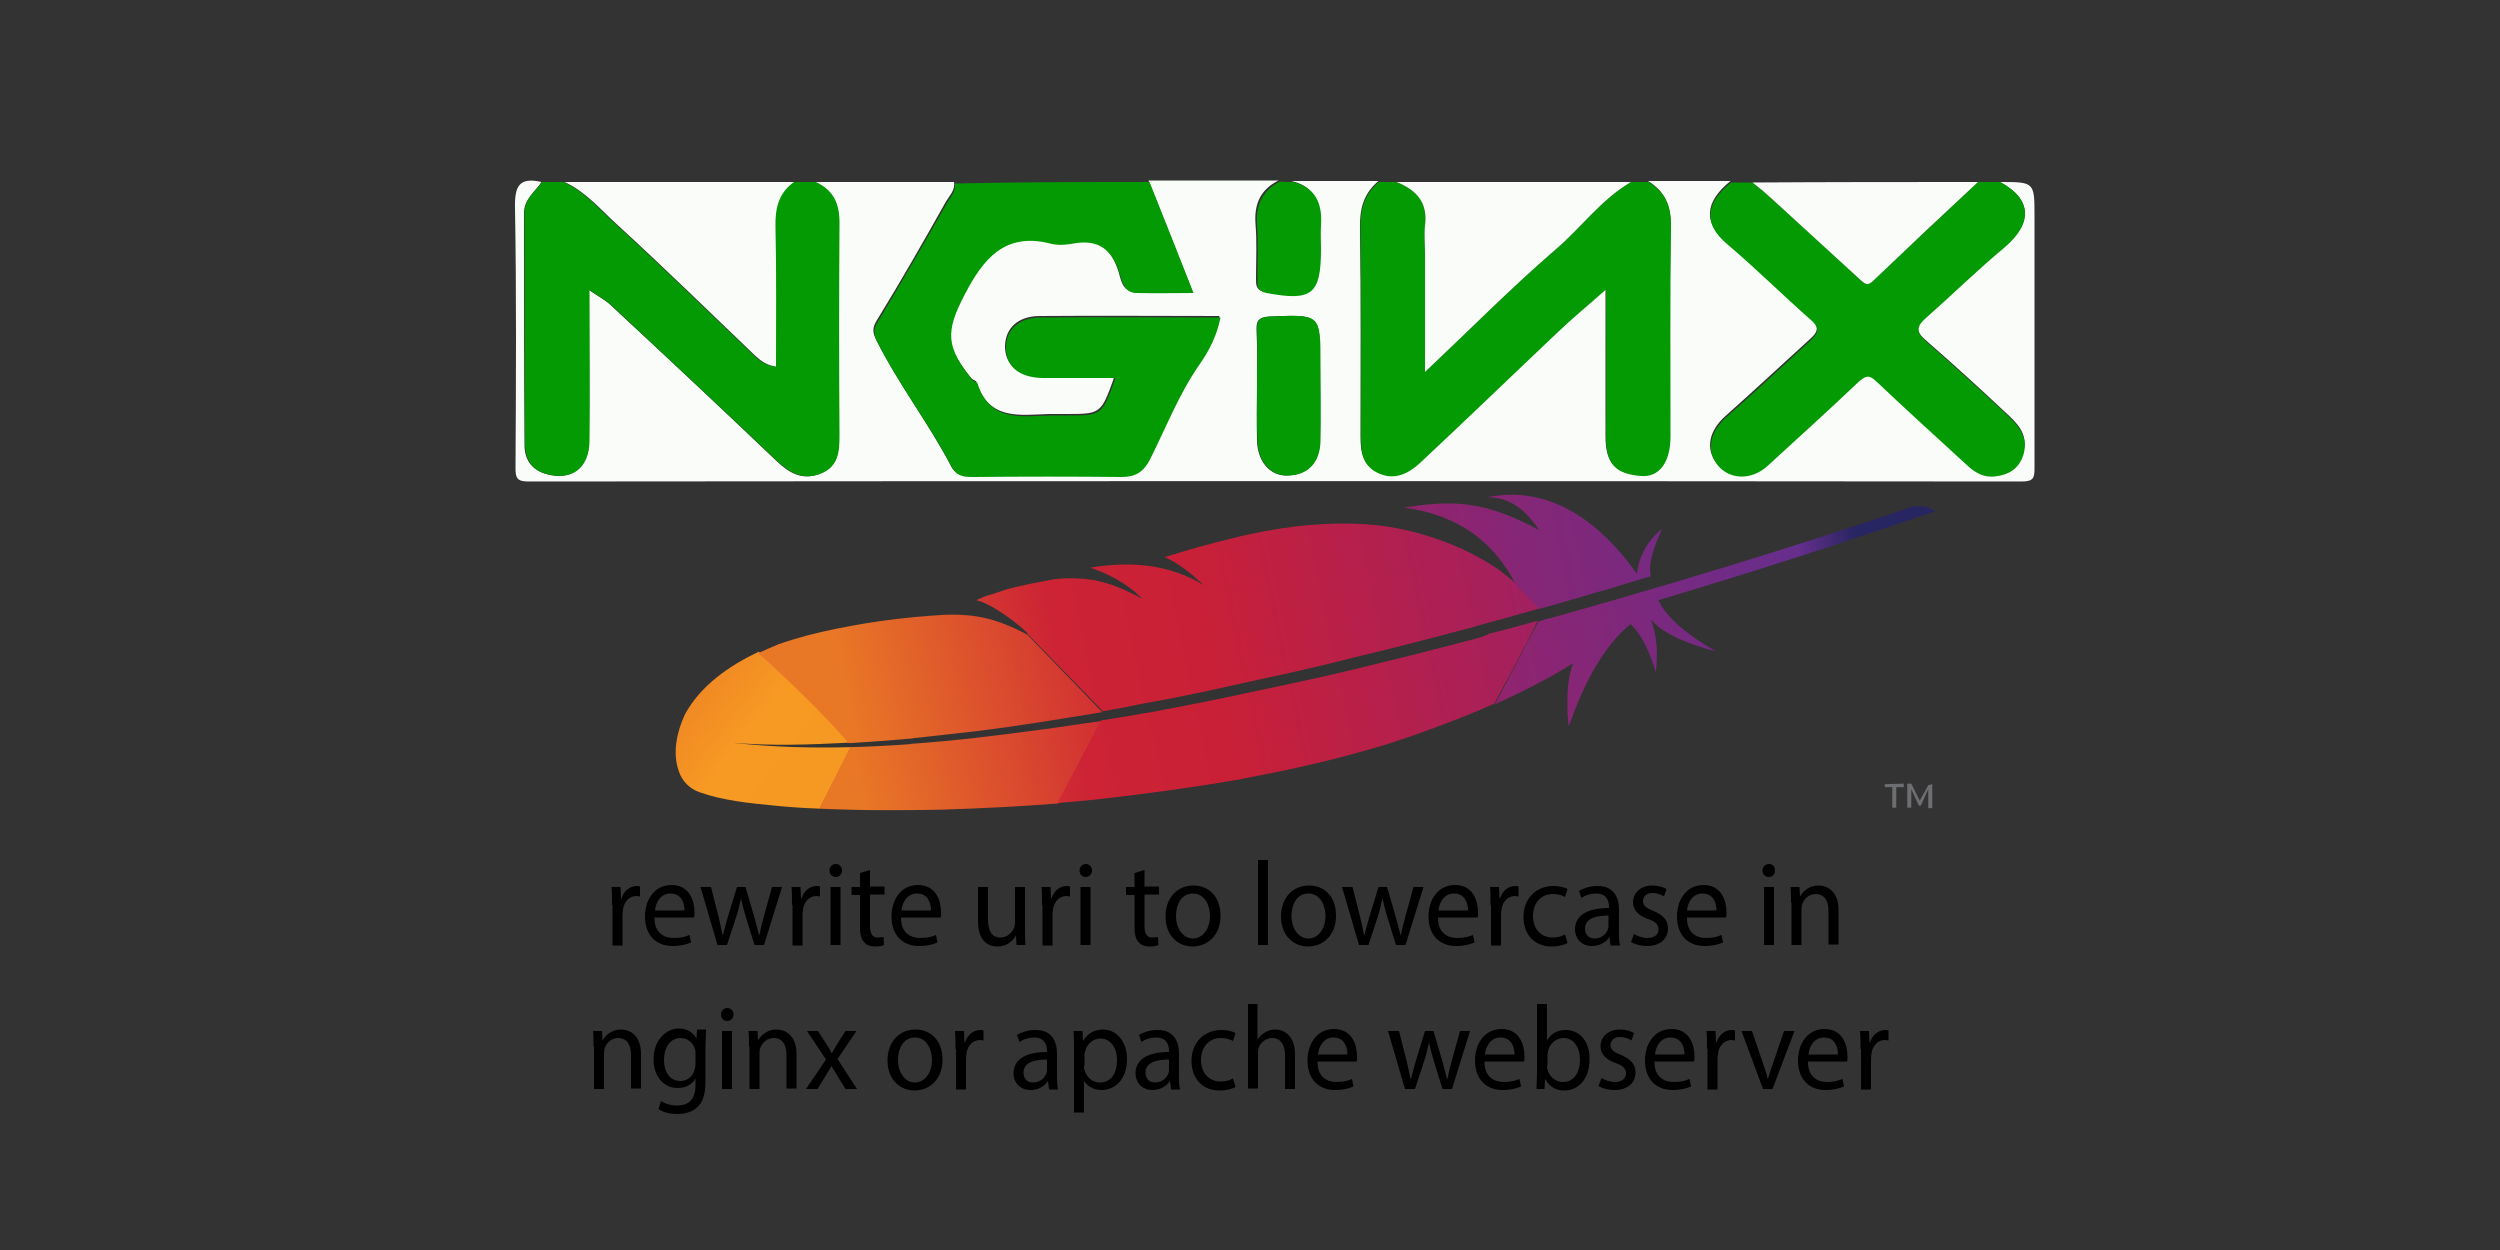 <?xml version="1.0" encoding="utf-8"?>
<!-- Generator: Adobe Illustrator 21.0.0, SVG Export Plug-In . SVG Version: 6.00 Build 0)  -->
<svg version="1.0" xmlns="http://www.w3.org/2000/svg" xmlns:xlink="http://www.w3.org/1999/xlink" x="0px" y="0px"
	 viewBox="0 0 500 250" enable-background="new 0 0 500 250" xml:space="preserve">
<rect x="0" y="0" width="500" height="250" fill="#333333" stroke="none"/>
<g id="Vrstva_1">
	<g>
		<g>
			<path fill="#F9FCF9" d="M400,36.4c6.9,0,6.9,0,6.9,6.9c0,16.8,0,33.5,0,50.3c0,2-0.2,2.7-2.6,2.7c-99.5-0.1-199.1-0.1-298.6,0
				c-2.3,0-2.6-0.7-2.6-2.7c0.1-17.3,0.2-34.7-0.1-52c-0.1-4.5,0.9-6.2,5.3-5.2c-1.3,2-3.5,3.4-3.5,6.2c0,15.5,0,30.9,0.1,46.4
				c0,2.8,1.3,4.9,4.3,5.8c5,1.4,8.5-1.1,8.6-6.5c0.1-9.9,0-19.8,0-30.3c1.7,1.2,3.1,1.9,4.2,2.9c11.1,10.3,22.2,20.7,33.2,31.2
				c2.6,2.5,5.3,4.1,8.9,2.6c3.5-1.4,3.7-4.4,3.7-7.6c0-14.2-0.1-28.3,0-42.5c0-3.9-1.2-6.6-4.8-8.2c9.3,0,18.5,0,27.8,0
				c0.3,1.6-0.9,2.7-1.6,3.9c-4.5,8-9,15.9-13.8,23.7c-1,1.6-0.9,2.5-0.1,4.1c4.4,8.7,10.4,16.5,14.9,25.1c1,2,2.6,1.9,4.4,1.9
				c9.8,0,19.7-0.1,29.5,0c2.8,0,4.4-0.9,5.7-3.5c3.2-6.4,5.8-13,9.9-19c1.9-2.7,3.5-5.8,4.2-9.4c-12.2,0-24.1-0.1-35.9,0
				c-4.4,0-6.9,2.4-7,6c0,3.8,2.6,6,7.3,6.1c4.8,0.1,9.6,0,14.6,0c-2.7,7.5-2.7,7.5-9.7,7.5c-1.2,0-2.3,0-3.5,0
				c-5.8,0.2-12,1.3-14.4-6.4c-0.1-0.3-0.7-0.4-1-0.7c-5.4-6.6-5.5-9.6-1.5-17.2c3.7-6.9,7.9-12.4,17-10.1c1.5,0.4,3.2,0.3,4.7,0
				c5-0.9,7.7,1.2,9.2,5.9c0.5,1.6,0.7,4,3.3,4c4,0.1,7.9,0,11.5,0c-3-7.6-5.9-14.9-8.8-22.2c8.7,0,17.4,0,26,0
				c-3.6,1.8-4.9,4.7-4.6,8.7c0.3,3.6,0.1,7.2,0.1,10.8c0,1.3-0.1,2.4,1.8,2.8c9.1,1.7,10.9,0.3,10.9-8.8c0-1.6-0.1-3.2,0-4.8
				c0.3-4.3-1-7.5-5.6-8.6c5.8,0,11.6,0,17.4,0c-3,2.5-3.8,5.6-3.7,9.5c0.2,13.9,0.1,27.7,0.1,41.6c0,3.1,0.4,5.8,3.6,7.2
				c3.2,1.4,6,0.1,8.2-2.1c9.2-8.7,18.3-17.5,27.5-26.1c3-2.8,6.1-5.4,9.7-8.6c0,10.2,0,19.8,0,29.5c0,5.6,2.1,7.5,7,7.8
				c3.7,0.3,5.9-2.9,5.9-7.9c0-14-0.1-28,0.1-42c0.1-4-1.1-6.8-4.5-8.9c5.5,0,11,0,16.5,0c-5.3,4.3-5.4,8.4-0.8,12.3
				c5.8,4.9,11.2,10.2,16.9,15.3c1.9,1.7,1.2,2.8-0.3,4.1c-5.6,5.1-11.2,10.3-16.8,15.3c-3.3,2.9-4.1,6.6-1.7,9.5
				c2.4,3,6.8,3,10,0.2c6.1-5.6,12.3-11.1,18.3-16.9c1.6-1.6,2.3-1.1,3.7,0.2c6,5.7,12.2,11.2,18.3,16.9c1.4,1.3,3.1,2.1,5.1,1.9
				c2.8-0.3,4.9-1.4,5.8-4.4c1.2-3.8-1.2-6-3.6-8.2c-5.2-4.9-10.5-9.7-15.9-14.4c-2.1-1.8-1.9-3,0.1-4.8c5.3-4.6,10.3-9.5,15.6-14
				C406.6,44.7,406.4,39.8,400,36.4z M251.4,77.3c0,3.6-0.1,7.2,0,10.8c0.1,4.2,2.6,7.1,6,7c4.1-0.1,6.5-2.5,6.6-6.9
				c0.1-5.2,0-10.4,0-15.6c0-9.8,0-9.7-10-9.3c-2,0.1-2.8,0.6-2.7,2.7C251.5,69.8,251.4,73.6,251.4,77.3z"/>
			<path fill="#049A04" d="M229.9,36.4c2.9,7.3,5.8,14.5,8.8,22.2c-3.5,0-7.5,0.1-11.5,0c-2.5-0.1-2.8-2.5-3.3-4
				c-1.5-4.7-4.2-6.8-9.2-5.9c-1.5,0.3-3.3,0.4-4.7,0c-9.1-2.3-13.4,3.2-17,10.1c-4,7.6-3.8,10.6,1.5,17.2c0.2,0.3,0.9,0.4,1,0.7
				c2.4,7.6,8.5,6.6,14.4,6.4c1.2,0,2.3,0,3.5,0c7,0,7,0,9.7-7.5c-5,0-9.8,0-14.6,0c-4.7-0.1-7.3-2.3-7.3-6.1c0-3.6,2.6-6,7-6
				c11.8-0.1,23.7,0,35.9,0c-0.7,3.6-2.3,6.7-4.2,9.4c-4.1,5.9-6.7,12.6-9.9,19c-1.3,2.5-2.9,3.5-5.7,3.5c-9.8-0.1-19.7-0.1-29.5,0
				c-1.8,0-3.3,0-4.4-1.9c-4.5-8.7-10.6-16.4-14.9-25.1c-0.8-1.6-0.9-2.5,0.1-4.1c4.7-7.8,9.3-15.8,13.8-23.7
				c0.7-1.2,1.8-2.3,1.6-3.9C203.9,36.4,216.9,36.4,229.9,36.4z"/>
			<path fill="#039A03" d="M163.1,36.4c3.6,1.6,4.8,4.3,4.8,8.2c-0.1,14.2-0.1,28.3,0,42.5c0,3.2-0.2,6.2-3.7,7.6
				c-3.6,1.4-6.2-0.1-8.9-2.6c-11-10.5-22.1-20.8-33.2-31.2c-1.1-1-2.5-1.7-4.2-2.9c0,10.5,0.1,20.4,0,30.3
				c-0.1,5.4-3.6,7.9-8.6,6.5c-3-0.8-4.2-3-4.3-5.8c-0.1-15.5,0-30.9-0.1-46.4c0-2.8,2.1-4.2,3.5-6.2c1.4,0,2.9,0,4.3,0
				c4.2,1.9,7.2,5.5,10.5,8.5c9.4,8.6,18.5,17.5,27.7,26.3c1.1,1.1,2.4,1.9,4.1,2.1c0-9.4,0.1-18.6-0.1-27.9c-0.1-3.7,0.6-6.8,3.7-9
				C160.2,36.4,161.7,36.4,163.1,36.4z"/>
			<path fill="#039A03" d="M329.7,36.4c3.3,2,4.6,4.8,4.5,8.9c-0.2,14-0.1,28-0.1,42c0,5.1-2.2,8.2-5.9,7.9c-4.9-0.4-7-2.2-7-7.8
				c0.1-9.6,0-19.2,0-29.5c-3.6,3.2-6.8,5.8-9.7,8.6c-9.2,8.7-18.3,17.5-27.5,26.1c-2.3,2.1-5,3.5-8.2,2.1c-3.2-1.4-3.6-4.1-3.6-7.2
				c0-13.9,0.1-27.7-0.1-41.6c-0.1-3.9,0.7-7,3.7-9.5c1.2,0,2.3,0,3.5,0c4,1.5,6.3,4.1,5.7,8.7c-0.2,1.8,0,3.7,0,5.6
				c0,7.6,0,15.2,0,23.7c9.2-8.7,17.3-16.9,26-24.4c5.2-4.4,9.2-10.1,15.2-13.6C327.4,36.4,328.5,36.4,329.7,36.4z"/>
			<path fill="#049A04" d="M400,36.4c6.4,3.4,6.6,8.3,0.9,13.1c-5.4,4.5-10.4,9.4-15.6,14c-2,1.7-2.2,2.9-0.1,4.8
				c5.4,4.7,10.7,9.5,15.9,14.4c2.3,2.2,4.7,4.4,3.6,8.2c-0.9,2.9-3,4.1-5.8,4.4c-2,0.2-3.6-0.6-5.1-1.9
				c-6.1-5.6-12.3-11.2-18.3-16.9c-1.4-1.3-2-1.7-3.7-0.2c-6,5.7-12.2,11.3-18.3,16.9c-3.2,2.9-7.6,2.8-10-0.2
				c-2.3-2.9-1.5-6.6,1.7-9.5c5.7-5,11.2-10.2,16.8-15.3c1.5-1.4,2.2-2.4,0.3-4.1c-5.7-5-11.1-10.4-16.9-15.3
				c-4.6-3.9-4.5-8,0.8-12.3c1.4,0,2.9,0,4.3,0c1.3,1.1,2.6,2.1,3.8,3.2c5.9,5.4,11.9,10.8,17.7,16.2c0.9,0.9,1.5,1.4,2.7,0.2
				c6.9-6.6,13.9-13.1,20.9-19.7C397.1,36.4,398.5,36.4,400,36.4z"/>
			<path fill="#F9FCF9" d="M158.8,36.4c-3.1,2.2-3.8,5.3-3.7,9c0.2,9.2,0.1,18.4,0.1,27.9c-1.7-0.2-2.9-1-4.1-2.1
				c-9.2-8.8-18.3-17.7-27.7-26.3c-3.3-3-6.3-6.6-10.5-8.5C128.1,36.4,143.5,36.4,158.8,36.4z"/>
			<path fill="#F9FCF9" d="M326.2,36.4c-6,3.5-10,9.2-15.2,13.6c-8.7,7.5-16.9,15.8-26,24.4c0-8.6,0-16.2,0-23.7
				c0-1.9-0.2-3.8,0-5.6c0.6-4.6-1.7-7.1-5.7-8.7C295,36.4,310.6,36.4,326.2,36.4z"/>
			<path fill="#F9FCF9" d="M395.6,36.4c-7,6.5-14,13.1-20.9,19.7c-1.2,1.2-1.7,0.7-2.7-0.2c-5.9-5.4-11.8-10.8-17.7-16.2
				c-1.2-1.1-2.5-2.2-3.8-3.2C365.6,36.4,380.6,36.4,395.6,36.4z"/>
			<path fill="#049A04" d="M258.6,36.4c4.5,1.1,5.9,4.3,5.6,8.6c-0.1,1.6,0,3.2,0,4.8c0,9.1-1.8,10.5-10.9,8.8
				c-1.9-0.4-1.8-1.4-1.8-2.8c0-3.6,0.2-7.2-0.1-10.8c-0.3-4,1.1-6.9,4.6-8.7C256.8,36.4,257.7,36.4,258.6,36.4z"/>
			<path fill="#039A03" d="M251.4,77.3c0-3.8,0.1-7.5,0-11.3c-0.1-2.1,0.7-2.6,2.7-2.7c10-0.4,10-0.5,10,9.3c0,5.2,0.1,10.4,0,15.6
				c-0.1,4.4-2.6,6.9-6.6,6.9c-3.4,0.1-5.9-2.8-6-7C251.3,84.5,251.4,80.9,251.4,77.3z"/>
		</g>
	</g>
</g>
<g id="Vrstva_3">
</g>
<g id="Vrstva_2">
	<g>
		<g transform="translate(-3.943 180.23)">
			
				<linearGradient id="SVGID_1_" gradientUnits="userSpaceOnUse" x1="-7288.583" y1="-1110.895" x2="-6726.718" y2="-1110.895" gradientTransform="matrix(-0.216 4.414200e-02 4.414200e-02 0.216 -1147.958 499.654)">
				<stop  offset="0" style="stop-color:#282662"/>
				<stop  offset="9.548400e-02" style="stop-color:#662E8D"/>
				<stop  offset="0.788" style="stop-color:#9F2064"/>
				<stop  offset="0.949" style="stop-color:#CD2032"/>
			</linearGradient>
			<path fill="url(#SVGID_1_)" d="M303.4-39.6c5.1-2.3,10-4.8,14.7-7.7c0.2-0.1,0.3-0.2,0.5-0.3c-1.9,4.6-1,12.7-0.9,12.6
				c3-8.4,6.7-15.7,12.3-20.4c2.1,1.8,3.8,5.3,5.1,9.6c0.7-6-0.5-9.3-1-10.5c2.8,3.1,7.7,4.9,13.1,6.4c-6-3.5-10-6.9-11.6-10.3
				c17.2-5.1,35.9-11.1,55.4-17.8c-1.5-1.1-3.2-1.2-4.9-0.8c-3.5,1.2-26.8,9.2-58.4,18.3c-0.9,0.3-1.8,0.5-2.7,0.8
				c-0.3,0.1-0.5,0.1-0.8,0.2c-3.3,1-6.7,1.9-10.2,2.9c-0.8,0.2-1.6,0.4-2.4,0.7c0,0,0,0,0,0l-8.7,16.6
				C303.1-39.4,303.3-39.5,303.4-39.6L303.4-39.6z"/>
			
				<linearGradient id="SVGID_2_" gradientUnits="userSpaceOnUse" x1="-6313.988" y1="-1131.641" x2="-6166.39" y2="-1304.223" gradientTransform="matrix(-0.216 4.414200e-02 4.414200e-02 0.216 -1147.958 499.654)">
				<stop  offset="0" style="stop-color:#F69923"/>
				<stop  offset="0.312" style="stop-color:#F79A23"/>
				<stop  offset="0.838" style="stop-color:#E97826"/>
			</linearGradient>
			<path fill="url(#SVGID_2_)" d="M143.8-21.8c4.8,1.7,10,2.2,15.1,2.7c3,0.3,6,0.5,9,0.6c2.1-4.1,4.1-8.2,6.2-12.3
				c-7.9,0.2-15.9,0-23.8-0.9c7.8,0.7,15.7,0.4,23.5,0c-5.6-6.4-11.8-12.4-18.1-18.2c-5.9,2.8-11.7,6.8-14.8,12.6
				c-1.6,3.5-2.5,7.6-1.2,11.3C140.3-24.1,141.8-22.5,143.8-21.8L143.8-21.8z"/>
			<path fill="none" d="M208.6-54.2c0,0-0.1-0.1-0.1-0.1l0.7,0.7c0.1,0,0.1,0.1,0.2,0.1C209-53.7,208.8-53.9,208.6-54.2L208.6-54.2z
				"/>
			<path fill="none" d="M230.9-61.8c0.4,0.4,0.8,0.7,1.2,1.1C231.7-61.1,231.3-61.4,230.9-61.8z"/>
			<path fill="none" d="M299.5-55c-0.2,0.1-0.4,0.1-0.6,0.2c-4,1.1-7.9,2.1-11.8,3.1c-4.3,1.1-8.5,2.2-12.5,3.1c-4.3,1-8.5,2-12.5,3
				c-4.2,1-8.3,1.9-12.3,2.7c-3.2,0.7-6.4,1.3-9.4,2c-1,0.2-2,0.4-3,0.6c-2,0.4-3.9,0.8-5.9,1.1c-1.8,0.3-3.5,0.6-5.2,1
				c-0.6,0.1-1.1,0.2-1.7,0.3c-0.1,0-0.2,0-0.3,0l0.6,0.6l-0.6,1.2c0.1,0,0.3,0,0.4-0.1c2.6-0.4,5.2-0.9,7.8-1.3
				c1.5-0.3,3-0.5,4.5-0.8c4.2-0.8,8.4-1.6,12.6-2.5c4.2-0.9,8.5-1.8,12.7-2.7c4.1-0.9,8.3-1.9,12.4-2.8c4.1-1,8.2-2,12.2-3
				c4.2-1,8.3-2.1,12.4-3.2c0.9-0.2,1.8-0.5,2.8-0.7c3.3-0.9,6.5-1.7,9.7-2.6l1-2l-0.6-0.7c-0.1,0-0.2,0.1-0.3,0.1
				C307.5-57.2,303.4-56.1,299.5-55L299.5-55z"/>
			<path fill="none" d="M232.4-60.4C232.4-60.4,232.4-60.4,232.4-60.4C232.4-60.4,232.4-60.4,232.4-60.4z"/>
			<path fill="#BE202E" d="M242.6-65c0.6,0.6,1.3,1.2,1.9,1.8c0,0,0,0,0,0c-0.3-0.3-0.6-0.6-1-0.9C243.3-64.4,243-64.7,242.6-65
				L242.6-65z"/>
			<path opacity="0.35" fill="#BE202E" enable-background="new    " d="M242.6-65c0.6,0.6,1.3,1.2,1.9,1.8c0,0,0,0,0,0
				c-0.3-0.3-0.6-0.6-1-0.9C243.3-64.4,243-64.7,242.6-65L242.6-65z"/>
			<path fill="#BE202E" d="M232.4-60.4C232.4-60.4,232.4-60.4,232.4-60.4C232.4-60.4,232.4-60.4,232.4-60.4
				c-0.1-0.1-0.2-0.2-0.3-0.3c-0.4-0.4-0.8-0.8-1.2-1.1C231.4-61.3,231.9-60.9,232.4-60.4L232.4-60.4z"/>
			<path opacity="0.35" fill="#BE202E" enable-background="new    " d="M232.4-60.4C232.4-60.4,232.4-60.4,232.4-60.4
				C232.4-60.4,232.4-60.4,232.4-60.4c-0.1-0.1-0.2-0.2-0.3-0.3c-0.4-0.4-0.8-0.8-1.2-1.1C231.4-61.3,231.9-60.9,232.4-60.4
				L232.4-60.4z"/>
			
				<linearGradient id="SVGID_3_" gradientUnits="userSpaceOnUse" x1="-7426.244" y1="-1113.054" x2="-6355.981" y2="-1113.054" gradientTransform="matrix(-0.216 4.414200e-02 4.414200e-02 0.216 -1147.958 499.654)">
				<stop  offset="0.323" style="stop-color:#9E2064"/>
				<stop  offset="0.63" style="stop-color:#C92037"/>
				<stop  offset="0.751" style="stop-color:#CD2335"/>
				<stop  offset="1" style="stop-color:#E97826"/>
			</linearGradient>
			<path fill="url(#SVGID_3_)" d="M212.1-34.3c-4.3,0.6-8.5,1.1-12.7,1.6c-4.3,0.5-8.6,0.9-12.7,1.2c-0.2,0-0.5,0-0.7,0.1
				c-4.1,0.3-8.1,0.5-12,0.6l-6.2,12.3c0.8,0,1.6,0.1,2.4,0.1c3.1,0.1,6.4,0.2,9.8,0.2c3.9,0,8,0,12.2-0.1c3.9-0.1,8-0.3,12.1-0.5
				c3.5-0.2,7.1-0.4,10.8-0.7c0.1,0,0.3,0,0.4,0c3.4-5.3,5.8-11,8.7-16.5C220.1-35.5,216.1-34.8,212.1-34.3L212.1-34.3z"/>
			
				<linearGradient id="SVGID_4_" gradientUnits="userSpaceOnUse" x1="-7366.237" y1="-1099.784" x2="-6296.56" y2="-1099.784" gradientTransform="matrix(-0.216 4.414200e-02 4.414200e-02 0.216 -1147.958 499.654)">
				<stop  offset="0.323" style="stop-color:#9E2064"/>
				<stop  offset="0.63" style="stop-color:#C92037"/>
				<stop  offset="0.751" style="stop-color:#CD2335"/>
				<stop  offset="1" style="stop-color:#E97826"/>
			</linearGradient>
			<path fill="url(#SVGID_4_)" d="M299.1-52.5c-4.1,1.1-8.2,2.1-12.4,3.2c-4,1-8.1,2-12.2,3c-4.1,1-8.2,1.9-12.4,2.8
				c-4.2,0.9-8.5,1.8-12.7,2.7c-4.2,0.9-8.4,1.7-12.6,2.5c-1.5,0.3-3,0.6-4.5,0.8c-2.6,0.5-5.2,0.9-7.8,1.3c-0.1,0-0.3,0-0.4,0.1
				l-8.7,16.5c0.3,0,0.5,0,0.8-0.1c3.9-0.3,7.8-0.7,11.8-1.2c4-0.5,8.1-1,12.1-1.6c3.4-0.5,6.8-1,10.3-1.6c0.7-0.1,1.4-0.2,2.1-0.4
				c4.3-0.8,8.3-1.6,12.2-2.5c4.4-1,8.4-2,12.2-3.1c2.5-0.7,4.9-1.4,7.2-2.2c1.9-0.6,3.8-1.3,5.7-2c4.4-1.6,8.8-3.3,13-5.2
				c2.9-5.4,6-11,8.7-16.6c-3.2,0.9-6.4,1.8-9.7,2.6C301-53,300-52.8,299.1-52.5L299.1-52.5z"/>
			
				<linearGradient id="SVGID_5_" gradientUnits="userSpaceOnUse" x1="-7367.446" y1="-1207.408" x2="-6293.974" y2="-1207.408" gradientTransform="matrix(-0.216 4.414200e-02 4.414200e-02 0.216 -1147.958 499.654)">
				<stop  offset="0.323" style="stop-color:#9E2064"/>
				<stop  offset="0.63" style="stop-color:#C92037"/>
				<stop  offset="0.751" style="stop-color:#CD2335"/>
				<stop  offset="1" style="stop-color:#E97826"/>
			</linearGradient>
			<path fill="url(#SVGID_5_)" d="M224.6-38c0.6-0.1,1.1-0.2,1.7-0.3c1.7-0.3,3.4-0.6,5.2-1c1.9-0.4,3.9-0.7,5.9-1.1
				c1-0.2,2-0.4,3-0.6c3.1-0.6,6.2-1.3,9.4-2c4-0.9,8.1-1.8,12.3-2.7c4-0.9,8.2-1.9,12.5-3c4.1-1,8.3-2,12.5-3.1
				c3.8-1,7.7-2,11.8-3.1c0.2-0.1,0.4-0.1,0.6-0.2c4-1.1,8.1-2.2,12.2-3.4c0.1,0,0.2-0.1,0.3-0.1l-4.8-5c0.1,0.1,0.1,0.2,0.2,0.4
				c-5.9-5.9-17.6-10.9-28.2-12c-4.9-0.5-10.1-0.4-15.7,0.2c-4.2,0.5-8.7,1.3-13.4,2.5c-4.1,1-8.5,2.2-13.2,3.7
				c2,0.9,3.9,2.2,5.8,3.8c0.3,0.3,0.7,0.6,1,0.9c0.3,0.3,0.7,0.6,1,0.9c0,0,0,0,0,0c-7.1-4.3-14.8-4.8-22.7-3.5
				c2.4,0.8,5.9,2.3,9,4.9c0.4,0.4,0.8,0.7,1.2,1.1c0.1,0.1,0.2,0.2,0.3,0.3c0,0,0,0,0,0c0,0,0,0,0,0c-2.5-1.4-4.9-2.5-7.3-3.2
				c-0.5-0.1-1-0.3-1.5-0.4c-0.8-0.2-1.6-0.3-2.4-0.4c-0.5-0.1-1-0.1-1.5-0.1c-1.2-0.1-2.5-0.1-3.7,0c-0.4,0-0.8,0.1-1.2,0.1
				c-0.6,0.1-1.1,0.2-1.6,0.3c-2.4,0.4-4.5,0.9-6.3,1.3c-0.9,0.2-1.7,0.4-2.5,0.7c-0.3,0.1-0.6,0.2-0.9,0.3
				c-0.8,0.3-1.6,0.5-2.2,0.7c-0.9,0.3-1.7,0.7-2.2,0.9c0.3,0.1,0.7,0.2,1,0.3c2.6,1,6,3.4,8.5,5.6l-4.4-4.6l4.4,4.6
				c0,0,0.1,0.1,0.1,0.1c0.2,0.2,0.5,0.4,0.7,0.7c-0.1,0-0.1,0-0.2-0.1l15.2,15.6C224.4-38,224.5-38,224.6-38L224.6-38z"/>
			
				<linearGradient id="SVGID_6_" gradientUnits="userSpaceOnUse" x1="-7436.331" y1="-1204.197" x2="-6361.146" y2="-1204.197" gradientTransform="matrix(-0.216 4.414200e-02 4.414200e-02 0.216 -1147.958 499.654)">
				<stop  offset="0.323" style="stop-color:#9E2064"/>
				<stop  offset="0.63" style="stop-color:#C92037"/>
				<stop  offset="0.751" style="stop-color:#CD2335"/>
				<stop  offset="1" style="stop-color:#E97826"/>
			</linearGradient>
			<path fill="url(#SVGID_6_)" d="M173.7-31.6c3.6-0.2,7.7-0.5,12.2-0.9c0.2,0,0.5,0,0.7-0.1c3.9-0.4,8.1-0.9,12.7-1.4
				c4-0.5,8.2-1.1,12.7-1.8c3.9-0.6,8-1.3,12.4-2l-15-15.5c-6.2-3.3-10.3-4-15.1-4c-1.3,0-2.7,0.1-4,0.2c-4.2,0.3-8.7,0.8-13,1.5
				c-4.2,0.7-8.2,1.5-11.7,2.4c-2.2,0.6-4.2,1.2-5.9,1.8c-1.5,0.6-2.8,1.2-4.1,1.8C161.9-44,169.3-36.7,173.7-31.6L173.7-31.6z"/>
			<path fill="#BE202E" d="M243.6-64.1c0.3,0.3,0.7,0.6,1,0.9C244.3-63.5,243.9-63.8,243.6-64.1z"/>
			<path opacity="0.35" fill="#BE202E" enable-background="new    " d="M243.6-64.1c0.3,0.3,0.7,0.6,1,0.9
				C244.3-63.5,243.9-63.8,243.6-64.1z"/>
			
				<linearGradient id="SVGID_7_" gradientUnits="userSpaceOnUse" x1="-7374.781" y1="-1239.085" x2="-6289.208" y2="-1239.085" gradientTransform="matrix(-0.216 4.414200e-02 4.414200e-02 0.216 -1147.958 499.654)">
				<stop  offset="0.323" style="stop-color:#9E2064"/>
				<stop  offset="0.63" style="stop-color:#C92037"/>
				<stop  offset="0.751" style="stop-color:#CD2335"/>
				<stop  offset="1" style="stop-color:#E97826"/>
			</linearGradient>
			<path fill="url(#SVGID_7_)" d="M243.6-64.1c0.3,0.3,0.7,0.6,1,0.9C244.3-63.5,243.9-63.8,243.6-64.1z"/>
			<path fill="#BE202E" d="M232.4-60.4c-0.1-0.1-0.2-0.2-0.3-0.3C232.2-60.6,232.3-60.5,232.4-60.4z"/>
			<path opacity="0.35" fill="#BE202E" enable-background="new    " d="M232.4-60.4c-0.1-0.1-0.2-0.2-0.3-0.3
				C232.2-60.6,232.3-60.5,232.4-60.4z"/>
			
				<linearGradient id="SVGID_8_" gradientUnits="userSpaceOnUse" x1="-7375.79" y1="-1235.957" x2="-6289.86" y2="-1235.957" gradientTransform="matrix(-0.216 4.414200e-02 4.414200e-02 0.216 -1147.958 499.654)">
				<stop  offset="0.323" style="stop-color:#9E2064"/>
				<stop  offset="0.63" style="stop-color:#C92037"/>
				<stop  offset="0.751" style="stop-color:#CD2335"/>
				<stop  offset="1" style="stop-color:#E97826"/>
			</linearGradient>
			<path fill="url(#SVGID_8_)" d="M232.4-60.4c-0.1-0.1-0.2-0.2-0.3-0.3C232.2-60.6,232.3-60.5,232.4-60.4z"/>
			<path fill="#BE202E" d="M232.4-60.4C232.4-60.4,232.4-60.4,232.4-60.4C232.4-60.4,232.4-60.4,232.4-60.4z"/>
			<path opacity="0.35" fill="#BE202E" enable-background="new    " d="M232.4-60.4C232.4-60.4,232.4-60.4,232.4-60.4
				C232.4-60.4,232.4-60.4,232.4-60.4z"/>
			
				<linearGradient id="SVGID_9_" gradientUnits="userSpaceOnUse" x1="-6764.502" y1="-1235.239" x2="-6526.934" y2="-1235.239" gradientTransform="matrix(-0.216 4.414200e-02 4.414200e-02 0.216 -1147.958 499.654)">
				<stop  offset="0.323" style="stop-color:#9E2064"/>
				<stop  offset="0.63" style="stop-color:#C92037"/>
				<stop  offset="0.751" style="stop-color:#CD2335"/>
				<stop  offset="1" style="stop-color:#E97826"/>
			</linearGradient>
			<path fill="url(#SVGID_9_)" d="M232.4-60.4C232.4-60.4,232.4-60.4,232.4-60.4C232.4-60.4,232.4-60.4,232.4-60.4z"/>
			<path fill="#6D6E71" d="M380.9-23.4l0,0.6l1.5,0l0,4.1l0.8,0l0-4.1h1.5v-0.7L380.9-23.4L380.9-23.4z M389.6-23.2l-1.7,3.1
				l-1.7-3.4h-0.8v4.8h0.8v-3.7l1.5,3.3h0.4l1.5-3.3v3.8h0.8v-4.8L389.6-23.2L389.6-23.2z"/>
			
				<linearGradient id="SVGID_10_" gradientUnits="userSpaceOnUse" x1="-7297.568" y1="-1211.58" x2="-6657.468" y2="-1211.58" gradientTransform="matrix(-0.216 4.414200e-02 4.414200e-02 0.216 -1147.958 499.654)">
				<stop  offset="0" style="stop-color:#282662"/>
				<stop  offset="9.548400e-02" style="stop-color:#662E8D"/>
				<stop  offset="0.788" style="stop-color:#9F2064"/>
				<stop  offset="0.949" style="stop-color:#CD2032"/>
			</linearGradient>
			<path fill="url(#SVGID_10_)" d="M313.8-59c3.2-0.9,6.5-1.9,9.9-2.9c0.1,0,0.1,0,0.1,0c0.5-0.1,0.9-0.3,1.4-0.4
				c2.3-0.7,4.3-1.3,8.9-2.7c-0.6-2.6,0.7-6,2.3-9.5c-2.8,2.2-4.6,5.3-5.1,9c-7.1-10-16.2-16.6-27-15.7c-1,0.1-1.9,0.2-2.9,0.4
				c4.1,0.1,7.1,1.8,10.4,6.6c0,0,0,0,0,0c0,0,0,0,0,0c-8.4-4.5-14.1-5.8-21.5-5.2c-1.7,0.1-3.6,0.4-5.6,0.7
				c11,1.4,18.1,7,22.3,15.2l0.2,0.4l4.6,4.6C312.6-58.7,313.2-58.8,313.8-59L313.8-59z"/>
		</g>
	</g>
	<g>
		<path d="M122.4,181c0-1.4,0-2.5-0.1-3.6h1.8l0.1,2.3h0.1c0.5-1.6,1.7-2.5,3.1-2.5c0.2,0,0.4,0,0.6,0.1v2c-0.2,0-0.4-0.1-0.7-0.1
			c-1.4,0-2.5,1.1-2.7,2.7c0,0.3-0.1,0.6-0.1,1v6.2h-2V181z"/>
		<path d="M130.9,183.6c0,2.9,1.8,4,3.9,4c1.5,0,2.3-0.3,3.1-0.6l0.3,1.5c-0.7,0.3-1.9,0.7-3.7,0.7c-3.5,0-5.5-2.4-5.5-5.9
			c0-3.5,2-6.3,5.3-6.3c3.7,0,4.6,3.3,4.6,5.5c0,0.4,0,0.8-0.1,1H130.9z M136.9,182.1c0-1.3-0.5-3.4-2.8-3.4c-2.1,0-3,2-3.1,3.4
			H136.9z"/>
		<path d="M142.2,177.4l1.5,5.9c0.3,1.3,0.6,2.5,0.8,3.7h0.1c0.3-1.2,0.6-2.4,1-3.7l1.8-5.9h1.7l1.7,5.8c0.4,1.4,0.7,2.6,1,3.8h0.1
			c0.2-1.2,0.5-2.4,0.9-3.8l1.6-5.8h2l-3.6,11.6h-1.9l-1.7-5.5c-0.4-1.3-0.7-2.4-1-3.8h0c-0.3,1.4-0.6,2.6-1,3.8l-1.8,5.5h-1.9
			l-3.4-11.6H142.2z"/>
		<path d="M158.4,181c0-1.4,0-2.5-0.1-3.6h1.8l0.1,2.3h0.1c0.5-1.6,1.7-2.5,3.1-2.5c0.2,0,0.4,0,0.6,0.1v2c-0.2,0-0.4-0.1-0.7-0.1
			c-1.4,0-2.5,1.1-2.7,2.7c0,0.3-0.1,0.6-0.1,1v6.2h-2V181z"/>
		<path d="M168.4,174.1c0,0.7-0.5,1.3-1.3,1.3c-0.7,0-1.2-0.6-1.2-1.3c0-0.7,0.5-1.3,1.3-1.3C167.9,172.8,168.4,173.4,168.4,174.1z
			 M166.1,189v-11.6h2V189H166.1z"/>
		<path d="M174,174v3.3h2.9v1.6H174v6.3c0,1.4,0.4,2.3,1.5,2.3c0.5,0,0.9-0.1,1.2-0.1l0.1,1.6c-0.4,0.2-1,0.3-1.8,0.3
			c-1,0-1.7-0.3-2.2-0.9c-0.6-0.6-0.8-1.7-0.8-3V179h-1.7v-1.6h1.7v-2.8L174,174z"/>
		<path d="M180.2,183.6c0,2.9,1.8,4,3.9,4c1.5,0,2.3-0.3,3.1-0.6l0.3,1.5c-0.7,0.3-1.9,0.7-3.7,0.7c-3.5,0-5.5-2.4-5.5-5.9
			c0-3.5,2-6.3,5.3-6.3c3.7,0,4.6,3.3,4.6,5.5c0,0.4,0,0.8-0.1,1H180.2z M186.2,182.1c0-1.3-0.5-3.4-2.8-3.4c-2.1,0-3,2-3.1,3.4
			H186.2z"/>
		<path d="M205,185.8c0,1.2,0,2.3,0.1,3.2h-1.8l-0.1-1.9h0c-0.5,0.9-1.7,2.2-3.7,2.2c-1.8,0-3.9-1-3.9-5.1v-6.8h2v6.4
			c0,2.2,0.6,3.7,2.5,3.7c1.4,0,2.3-1,2.7-1.9c0.1-0.3,0.2-0.7,0.2-1.1v-7.1h2V185.8z"/>
		<path d="M208.4,181c0-1.4,0-2.5-0.1-3.6h1.8l0.1,2.3h0.1c0.5-1.6,1.7-2.5,3.1-2.5c0.2,0,0.4,0,0.6,0.1v2c-0.2,0-0.4-0.1-0.7-0.1
			c-1.4,0-2.5,1.1-2.7,2.7c0,0.3-0.1,0.6-0.1,1v6.2h-2V181z"/>
		<path d="M218.4,174.1c0,0.7-0.5,1.3-1.3,1.3c-0.7,0-1.2-0.6-1.2-1.3c0-0.7,0.5-1.3,1.3-1.3C217.9,172.8,218.4,173.4,218.4,174.1z
			 M216.1,189v-11.6h2V189H216.1z"/>
		<path d="M228.9,174v3.3h2.9v1.6h-2.9v6.3c0,1.4,0.4,2.3,1.5,2.3c0.5,0,0.9-0.1,1.2-0.1l0.1,1.6c-0.4,0.2-1,0.3-1.8,0.3
			c-1,0-1.7-0.3-2.2-0.9c-0.6-0.6-0.8-1.7-0.8-3V179h-1.7v-1.6h1.7v-2.8L228.9,174z"/>
		<path d="M244.1,183.1c0,4.3-2.9,6.2-5.6,6.2c-3,0-5.4-2.3-5.4-6c0-3.9,2.5-6.2,5.6-6.2C241.9,177.1,244.1,179.5,244.1,183.1z
			 M235.2,183.2c0,2.5,1.4,4.5,3.4,4.5c1.9,0,3.4-1.9,3.4-4.5c0-2-1-4.5-3.4-4.5S235.2,181,235.2,183.2z"/>
		<path d="M251.6,172h2v17h-2V172z"/>
		<path d="M267.2,183.1c0,4.3-2.9,6.2-5.6,6.2c-3,0-5.4-2.3-5.4-6c0-3.9,2.5-6.2,5.6-6.2C265.1,177.1,267.2,179.5,267.2,183.1z
			 M258.3,183.2c0,2.5,1.4,4.5,3.4,4.5c1.9,0,3.4-1.9,3.4-4.5c0-2-1-4.5-3.4-4.5S258.3,181,258.3,183.2z"/>
		<path d="M270.5,177.4l1.5,5.9c0.3,1.3,0.6,2.5,0.8,3.7h0.1c0.3-1.2,0.6-2.4,1-3.7l1.8-5.9h1.7l1.7,5.8c0.4,1.4,0.7,2.6,1,3.8h0.1
			c0.2-1.2,0.5-2.4,0.9-3.8l1.6-5.8h2l-3.6,11.6h-1.9l-1.7-5.5c-0.4-1.3-0.7-2.4-1-3.8h0c-0.3,1.4-0.6,2.6-1,3.8l-1.8,5.5h-1.9
			l-3.4-11.6H270.5z"/>
		<path d="M287.6,183.6c0,2.9,1.8,4,3.9,4c1.5,0,2.3-0.3,3.1-0.6l0.3,1.5c-0.7,0.3-1.9,0.7-3.7,0.7c-3.5,0-5.5-2.4-5.5-5.9
			c0-3.5,2-6.3,5.3-6.3c3.7,0,4.6,3.3,4.6,5.5c0,0.4,0,0.8-0.1,1H287.6z M293.6,182.1c0-1.3-0.5-3.4-2.8-3.4c-2.1,0-3,2-3.1,3.4
			H293.6z"/>
		<path d="M298.1,181c0-1.4,0-2.5-0.1-3.6h1.8l0.1,2.3h0.1c0.5-1.6,1.7-2.5,3.1-2.5c0.2,0,0.4,0,0.6,0.1v2c-0.2,0-0.4-0.1-0.7-0.1
			c-1.4,0-2.5,1.1-2.7,2.7c0,0.3-0.1,0.6-0.1,1v6.2h-2V181z"/>
		<path d="M313.5,188.6c-0.5,0.3-1.7,0.7-3.2,0.7c-3.4,0-5.6-2.4-5.6-5.9c0-3.6,2.4-6.2,6-6.2c1.2,0,2.3,0.3,2.8,0.6l-0.5,1.6
			c-0.5-0.3-1.3-0.6-2.4-0.6c-2.6,0-4,2-4,4.4c0,2.7,1.7,4.3,3.9,4.3c1.2,0,1.9-0.3,2.5-0.6L313.5,188.6z"/>
		<path d="M322.1,189l-0.2-1.5h-0.1c-0.6,0.9-1.8,1.7-3.4,1.7c-2.3,0-3.4-1.7-3.4-3.3c0-2.8,2.4-4.3,6.8-4.3v-0.2
			c0-1-0.3-2.7-2.6-2.7c-1,0-2.1,0.3-2.9,0.9l-0.5-1.4c0.9-0.6,2.3-1,3.7-1c3.4,0,4.3,2.4,4.3,4.8v4.3c0,1,0,2,0.2,2.8H322.1z
			 M321.8,183.1c-2.2,0-4.8,0.4-4.8,2.6c0,1.4,0.9,2,1.9,2c1.5,0,2.4-1,2.7-1.9c0.1-0.2,0.1-0.5,0.1-0.7V183.1z"/>
		<path d="M326.8,186.8c0.6,0.4,1.7,0.8,2.7,0.8c1.5,0,2.2-0.8,2.2-1.7c0-1-0.6-1.6-2.1-2.1c-2-0.7-3-1.9-3-3.3
			c0-1.9,1.5-3.4,3.9-3.4c1.1,0,2.1,0.3,2.8,0.7l-0.5,1.5c-0.4-0.3-1.3-0.7-2.3-0.7c-1.2,0-1.9,0.7-1.9,1.6c0,1,0.7,1.4,2.1,2
			c1.9,0.8,2.9,1.8,2.9,3.5c0,2-1.5,3.5-4.2,3.5c-1.2,0-2.4-0.3-3.2-0.8L326.8,186.8z"/>
		<path d="M337.4,183.6c0,2.9,1.8,4,3.8,4c1.5,0,2.3-0.3,3.1-0.6l0.3,1.5c-0.7,0.3-1.9,0.7-3.7,0.7c-3.5,0-5.5-2.4-5.5-5.9
			c0-3.5,2-6.3,5.3-6.3c3.7,0,4.6,3.3,4.6,5.5c0,0.4,0,0.8-0.1,1H337.4z M343.3,182.1c0-1.3-0.5-3.4-2.8-3.4c-2.1,0-3,2-3.1,3.4
			H343.3z"/>
		<path d="M355,174.1c0,0.7-0.5,1.3-1.3,1.3c-0.7,0-1.2-0.6-1.2-1.3c0-0.7,0.5-1.3,1.3-1.3C354.6,172.8,355,173.4,355,174.1z
			 M352.8,189v-11.6h2V189H352.8z"/>
		<path d="M358.2,180.5c0-1.2,0-2.2-0.1-3.1h1.8l0.1,1.9h0c0.6-1.1,1.9-2.2,3.7-2.2c1.6,0,4,1,4,4.9v6.9h-2v-6.7
			c0-1.9-0.7-3.4-2.6-3.4c-1.3,0-2.4,1-2.7,2.2c-0.1,0.3-0.1,0.6-0.1,1v7h-2V180.5z"/>
		<path d="M118.7,209.3c0-1.2,0-2.2-0.1-3.1h1.8l0.1,1.9h0c0.6-1.1,1.9-2.2,3.7-2.2c1.6,0,4,1,4,4.9v6.9h-2v-6.7
			c0-1.9-0.7-3.4-2.6-3.4c-1.3,0-2.4,1-2.7,2.2c-0.1,0.3-0.1,0.6-0.1,1v7h-2V209.3z"/>
		<path d="M141.2,206.2c0,0.8-0.1,1.8-0.1,3.2v6.7c0,2.7-0.5,4.3-1.6,5.3c-1.1,1.1-2.7,1.4-4.1,1.4c-1.3,0-2.8-0.3-3.7-1l0.5-1.6
			c0.7,0.5,1.9,0.9,3.3,0.9c2.1,0,3.6-1.1,3.6-4.1v-1.3h0c-0.6,1.1-1.8,1.9-3.6,1.9c-2.8,0-4.8-2.4-4.8-5.7c0-3.9,2.5-6.2,5.1-6.2
			c1.9,0,3,1.1,3.5,2h0l0.1-1.8H141.2z M139.1,210.8c0-0.4,0-0.7-0.1-1c-0.4-1.2-1.4-2.2-2.9-2.2c-1.9,0-3.3,1.7-3.3,4.4
			c0,2.3,1.1,4.2,3.3,4.2c1.3,0,2.4-0.8,2.8-2.2c0.1-0.4,0.2-0.8,0.2-1.1V210.8z"/>
		<path d="M146.7,202.9c0,0.7-0.5,1.3-1.3,1.3c-0.7,0-1.2-0.6-1.2-1.3c0-0.7,0.5-1.3,1.3-1.3C146.2,201.6,146.7,202.2,146.7,202.9z
			 M144.4,217.8v-11.6h2v11.6H144.4z"/>
		<path d="M149.8,209.3c0-1.2,0-2.2-0.1-3.1h1.8l0.1,1.9h0c0.6-1.1,1.9-2.2,3.7-2.2c1.6,0,4,1,4,4.9v6.9h-2v-6.7
			c0-1.9-0.7-3.4-2.6-3.4c-1.3,0-2.4,1-2.7,2.2c-0.1,0.3-0.1,0.6-0.1,1v7h-2V209.3z"/>
		<path d="M163.6,206.2l1.6,2.5c0.4,0.6,0.8,1.2,1.1,1.9h0.1c0.4-0.7,0.7-1.3,1.1-1.9l1.6-2.5h2.2l-3.8,5.6l3.9,6h-2.3l-1.6-2.6
			c-0.4-0.7-0.8-1.3-1.2-2h0c-0.4,0.7-0.8,1.3-1.2,2l-1.6,2.6h-2.3l4-5.9l-3.8-5.7H163.6z"/>
		<path d="M188.5,211.9c0,4.3-2.9,6.2-5.6,6.2c-3,0-5.4-2.3-5.4-6c0-3.9,2.5-6.2,5.6-6.2C186.3,205.9,188.5,208.3,188.5,211.9z
			 M179.6,212c0,2.5,1.4,4.5,3.4,4.5c1.9,0,3.4-1.9,3.4-4.5c0-2-1-4.5-3.4-4.5S179.6,209.8,179.6,212z"/>
		<path d="M191.1,209.8c0-1.4,0-2.5-0.1-3.6h1.8l0.1,2.3h0.1c0.5-1.6,1.7-2.5,3.1-2.5c0.2,0,0.4,0,0.6,0.1v2c-0.2,0-0.4-0.1-0.7-0.1
			c-1.4,0-2.5,1.1-2.7,2.7c0,0.3-0.1,0.6-0.1,1v6.2h-2V209.8z"/>
		<path d="M209.8,217.8l-0.2-1.5h-0.1c-0.6,0.9-1.8,1.7-3.4,1.7c-2.3,0-3.4-1.7-3.4-3.3c0-2.8,2.4-4.3,6.7-4.3v-0.2
			c0-1-0.3-2.7-2.6-2.7c-1,0-2.1,0.3-2.9,0.9l-0.5-1.4c0.9-0.6,2.3-1,3.7-1c3.4,0,4.3,2.4,4.3,4.8v4.3c0,1,0,2,0.2,2.8H209.8z
			 M209.5,211.9c-2.2,0-4.8,0.4-4.8,2.6c0,1.4,0.9,2,1.9,2c1.5,0,2.4-1,2.7-1.9c0.1-0.2,0.1-0.5,0.1-0.7V211.9z"/>
		<path d="M214.8,210c0-1.5,0-2.7-0.1-3.8h1.8l0.1,2h0c0.8-1.4,2.2-2.3,4-2.3c2.7,0,4.8,2.4,4.8,5.9c0,4.2-2.5,6.2-5.1,6.2
			c-1.5,0-2.8-0.7-3.5-1.8h0v6.3h-2V210z M216.8,213.1c0,0.3,0,0.6,0.1,0.9c0.4,1.5,1.6,2.5,3.1,2.5c2.2,0,3.4-1.8,3.4-4.5
			c0-2.3-1.2-4.3-3.3-4.3c-1.4,0-2.7,1-3.1,2.6c-0.1,0.3-0.1,0.6-0.1,0.9V213.1z"/>
		<path d="M234.2,217.8l-0.2-1.5h-0.1c-0.6,0.9-1.8,1.7-3.4,1.7c-2.3,0-3.4-1.7-3.4-3.3c0-2.8,2.4-4.3,6.7-4.3v-0.2
			c0-1-0.3-2.7-2.6-2.7c-1,0-2.1,0.3-2.9,0.9l-0.5-1.4c0.9-0.6,2.3-1,3.7-1c3.4,0,4.3,2.4,4.3,4.8v4.3c0,1,0,2,0.2,2.8H234.2z
			 M233.9,211.9c-2.2,0-4.8,0.4-4.8,2.6c0,1.4,0.9,2,1.9,2c1.5,0,2.4-1,2.7-1.9c0.1-0.2,0.1-0.5,0.1-0.7V211.9z"/>
		<path d="M247.1,217.4c-0.5,0.3-1.7,0.7-3.2,0.7c-3.4,0-5.6-2.4-5.6-5.9c0-3.6,2.4-6.2,6-6.2c1.2,0,2.3,0.3,2.8,0.6l-0.5,1.6
			c-0.5-0.3-1.3-0.6-2.4-0.6c-2.6,0-4,2-4,4.4c0,2.7,1.7,4.3,3.9,4.3c1.2,0,1.9-0.3,2.5-0.6L247.1,217.4z"/>
		<path d="M249.5,200.8h2v7.2h0c0.3-0.6,0.8-1.1,1.5-1.5c0.6-0.4,1.3-0.6,2.1-0.6c1.5,0,3.9,1,3.9,5v6.9h-2v-6.7
			c0-1.9-0.7-3.5-2.6-3.5c-1.3,0-2.4,1-2.7,2.1c-0.1,0.3-0.1,0.6-0.1,1v7h-2V200.8z"/>
		<path d="M263.5,212.4c0,2.9,1.8,4,3.8,4c1.5,0,2.3-0.3,3.1-0.6l0.3,1.5c-0.7,0.3-1.9,0.7-3.7,0.7c-3.5,0-5.5-2.4-5.5-5.9
			c0-3.5,2-6.3,5.3-6.3c3.7,0,4.6,3.3,4.6,5.5c0,0.4,0,0.8-0.1,1H263.5z M269.5,210.9c0-1.3-0.5-3.4-2.8-3.4c-2.1,0-3,2-3.1,3.4
			H269.5z"/>
		<path d="M279.8,206.2l1.5,5.9c0.3,1.3,0.6,2.5,0.8,3.7h0.1c0.3-1.2,0.6-2.4,1-3.7l1.8-5.9h1.7l1.7,5.8c0.4,1.4,0.7,2.6,1,3.8h0.1
			c0.2-1.2,0.5-2.4,0.9-3.8l1.6-5.8h2l-3.6,11.6h-1.9l-1.7-5.5c-0.4-1.3-0.7-2.4-1-3.8h0c-0.3,1.4-0.6,2.6-1,3.8l-1.8,5.5H281
			l-3.4-11.6H279.8z"/>
		<path d="M296.9,212.4c0,2.9,1.8,4,3.9,4c1.5,0,2.3-0.3,3.1-0.6l0.3,1.5c-0.7,0.3-1.9,0.7-3.7,0.7c-3.5,0-5.5-2.4-5.5-5.9
			c0-3.5,2-6.3,5.3-6.3c3.7,0,4.6,3.3,4.6,5.5c0,0.4,0,0.8-0.1,1H296.9z M302.9,210.9c0-1.3-0.5-3.4-2.8-3.4c-2.1,0-3,2-3.1,3.4
			H302.9z"/>
		<path d="M307.3,217.8c0-0.8,0.1-2,0.1-3v-14h2v7.3h0c0.7-1.3,2-2.1,3.8-2.1c2.8,0,4.8,2.4,4.7,5.9c0,4.2-2.5,6.2-5,6.2
			c-1.6,0-2.9-0.6-3.8-2.2h-0.1l-0.1,1.9H307.3z M309.4,213.1c0,0.3,0,0.5,0.1,0.8c0.4,1.5,1.6,2.5,3.1,2.5c2.1,0,3.4-1.8,3.4-4.5
			c0-2.3-1.2-4.3-3.3-4.3c-1.4,0-2.7,1-3.1,2.6c0,0.2-0.1,0.5-0.1,0.9V213.1z"/>
		<path d="M320.3,215.6c0.6,0.4,1.7,0.8,2.7,0.8c1.5,0,2.2-0.8,2.2-1.7c0-1-0.6-1.6-2.1-2.1c-2-0.7-3-1.9-3-3.3
			c0-1.9,1.5-3.4,3.9-3.4c1.1,0,2.1,0.3,2.8,0.7l-0.5,1.5c-0.4-0.3-1.3-0.7-2.3-0.7c-1.2,0-1.9,0.7-1.9,1.6c0,1,0.7,1.4,2.1,2
			c1.9,0.8,2.9,1.8,2.9,3.5c0,2-1.5,3.5-4.2,3.5c-1.2,0-2.4-0.3-3.2-0.8L320.3,215.6z"/>
		<path d="M330.9,212.4c0,2.9,1.8,4,3.9,4c1.5,0,2.3-0.3,3.1-0.6l0.3,1.5c-0.7,0.3-1.9,0.7-3.7,0.7c-3.5,0-5.5-2.4-5.5-5.9
			c0-3.5,2-6.3,5.3-6.3c3.7,0,4.6,3.3,4.6,5.5c0,0.4,0,0.8-0.1,1H330.9z M336.9,210.9c0-1.3-0.5-3.4-2.8-3.4c-2.1,0-3,2-3.1,3.4
			H336.9z"/>
		<path d="M341.4,209.8c0-1.4,0-2.5-0.1-3.6h1.8l0.1,2.3h0.1c0.5-1.6,1.7-2.5,3.1-2.5c0.2,0,0.4,0,0.6,0.1v2c-0.2,0-0.4-0.1-0.7-0.1
			c-1.4,0-2.5,1.1-2.7,2.7c0,0.3-0.1,0.6-0.1,1v6.2h-2V209.8z"/>
		<path d="M350.4,206.2l2.2,6.5c0.4,1.1,0.7,2,0.9,3h0.1c0.3-1,0.6-1.9,1-3l2.2-6.5h2.1l-4.4,11.6h-1.9l-4.3-11.6H350.4z"/>
		<path d="M361.6,212.4c0,2.9,1.8,4,3.8,4c1.5,0,2.3-0.3,3.1-0.6l0.3,1.5c-0.7,0.3-1.9,0.7-3.7,0.7c-3.5,0-5.5-2.4-5.5-5.9
			c0-3.5,2-6.3,5.3-6.3c3.7,0,4.6,3.3,4.6,5.5c0,0.4,0,0.8-0.1,1H361.6z M367.6,210.9c0-1.3-0.5-3.4-2.8-3.4c-2.1,0-3,2-3.1,3.4
			H367.6z"/>
		<path d="M372.1,209.8c0-1.4,0-2.5-0.1-3.6h1.8l0.1,2.3h0.1c0.5-1.6,1.7-2.5,3.1-2.5c0.2,0,0.4,0,0.6,0.1v2c-0.2,0-0.4-0.1-0.7-0.1
			c-1.4,0-2.5,1.1-2.7,2.7c0,0.3-0.1,0.6-0.1,1v6.2h-2V209.8z"/>
	</g>
	<g>
	</g>
	<g>
	</g>
	<g>
	</g>
	<g>
	</g>
	<g>
	</g>
	<g>
	</g>
	<g>
	</g>
	<g>
	</g>
	<g>
	</g>
	<g>
	</g>
	<g>
	</g>
</g>
</svg>

